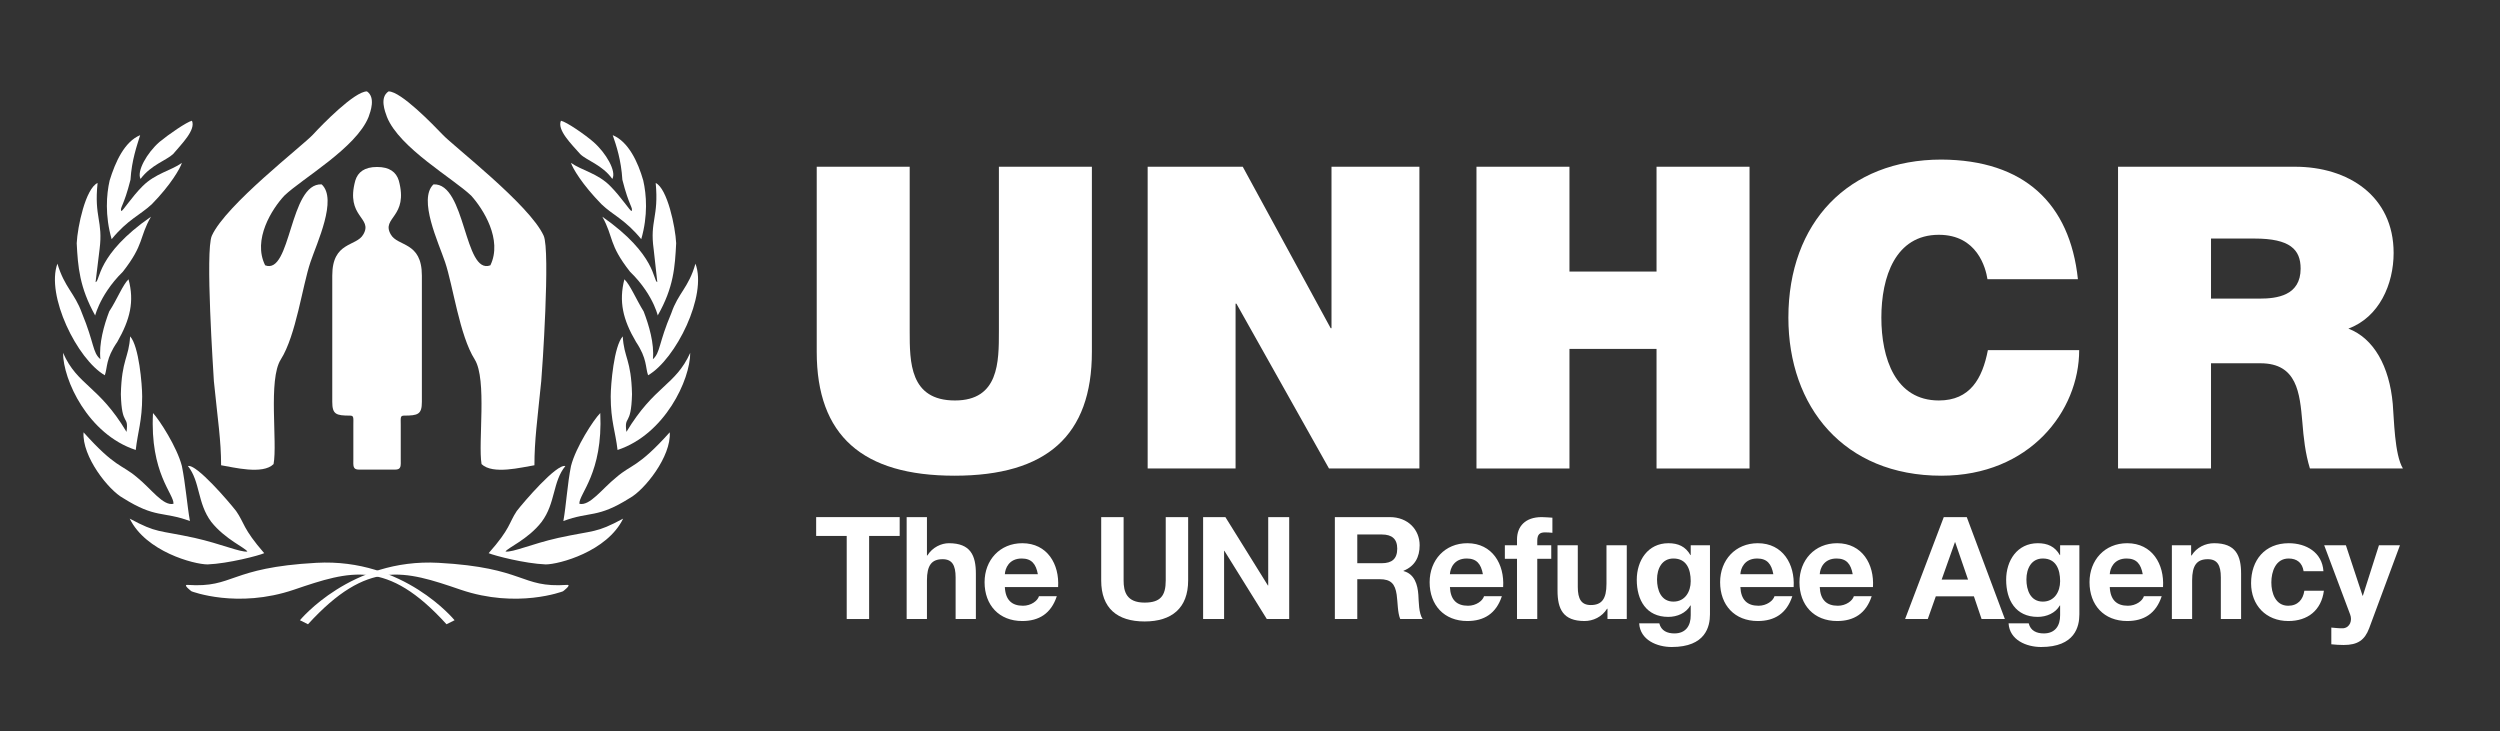 <svg width="171" height="50" viewBox="0 0 171 50" fill="none" xmlns="http://www.w3.org/2000/svg">
<rect x="0" y="0" width="171" height="50" fill="#333333" stroke="none"/>
<path fill-rule="evenodd" clip-rule="evenodd" d="M27.016 32.122C27.467 32.122 27.411 31.864 27.411 31.385V29.061C27.411 28.581 27.363 28.428 27.637 28.428C28.594 28.428 28.856 28.341 28.856 27.487V18.849C28.856 16.497 27.193 16.886 26.724 16.027C26.06 14.863 27.968 14.863 27.276 12.345C27.099 11.775 26.651 11.421 25.791 11.421C24.929 11.421 24.48 11.775 24.304 12.345C23.611 14.863 25.522 14.863 24.855 16.027C24.385 16.886 22.727 16.497 22.727 18.849V27.487C22.727 28.341 22.984 28.428 23.944 28.428C24.214 28.428 24.169 28.581 24.169 29.061V31.385C24.169 31.864 24.113 32.122 24.565 32.122H27.016Z" fill="white"/>
<path fill-rule="evenodd" clip-rule="evenodd" d="M19.453 13.379C18.605 14.284 17.261 16.393 18.137 18.148C19.919 18.834 19.784 12.502 22.002 12.611C23.1 13.627 21.675 16.613 21.235 17.929C20.685 19.548 20.249 22.945 19.206 24.589C18.332 25.961 18.989 30.264 18.712 31.744C17.975 32.483 15.972 31.962 15.123 31.824C15.123 30.127 14.902 28.785 14.629 26.07C14.603 25.523 14.025 17.134 14.491 16.121C15.451 14.009 20.685 9.981 21.401 9.213C22.03 8.527 24.248 6.251 25.1 6.251C25.701 6.664 25.347 7.624 25.209 8.005C24.361 10.117 20.685 12.201 19.453 13.379Z" fill="white"/>
<path fill-rule="evenodd" clip-rule="evenodd" d="M32.226 13.379C33.046 14.284 34.391 16.393 33.541 18.148C31.732 18.834 31.869 12.502 29.65 12.611C28.581 13.627 30.004 16.613 30.444 17.929C30.991 19.548 31.43 22.945 32.472 24.589C33.323 25.961 32.69 30.264 32.938 31.744C33.703 32.483 35.679 31.962 36.555 31.824C36.555 30.127 36.748 28.785 37.021 26.07C37.076 25.523 37.652 17.134 37.186 16.121C36.228 14.009 30.991 9.981 30.281 9.213C29.621 8.527 27.43 6.251 26.579 6.251C25.948 6.664 26.333 7.624 26.47 8.005C27.32 10.117 30.991 12.201 32.226 13.379Z" fill="white"/>
<path fill-rule="evenodd" clip-rule="evenodd" d="M11.84 10.538C11.371 10.976 10.329 11.278 9.613 12.239C9.34 11.718 10.053 10.456 10.903 9.713C11.537 9.189 12.772 8.341 13.129 8.258C13.405 8.891 12.416 9.851 11.84 10.538Z" fill="white"/>
<path fill-rule="evenodd" clip-rule="evenodd" d="M10.384 13.969C9.587 14.713 8.737 15.014 7.636 16.359C7.17 14.739 7.28 13.311 7.498 12.349C7.885 11.086 8.514 9.686 9.587 9.245C9.368 9.96 9.008 10.948 8.926 12.295C8.461 14.135 8.186 14.191 8.297 14.437C8.405 14.437 9.008 13.476 9.752 12.734C10.63 11.855 11.727 11.661 12.441 11.141C12.332 11.499 11.701 12.624 10.384 13.969Z" fill="white"/>
<path fill-rule="evenodd" clip-rule="evenodd" d="M6.509 21.578C5.44 19.655 5.329 18.254 5.247 16.634C5.303 15.507 5.851 12.899 6.675 12.515C6.428 14.875 7.061 15.097 6.811 17.046C6.811 17.155 6.537 19.188 6.537 19.297C6.868 19.243 6.564 17.43 10.328 14.822C9.504 16.249 9.887 16.689 8.405 18.584C6.675 20.287 6.428 21.963 6.509 21.578Z" fill="white"/>
<path fill-rule="evenodd" clip-rule="evenodd" d="M8.022 23.389C7.223 24.543 7.361 25.121 7.17 25.669C5.273 24.571 3.132 20.205 3.927 18.035C4.422 19.682 5.11 20.04 5.603 21.412C6.456 23.473 6.319 24.105 6.868 24.571C6.755 23.5 7.115 22.236 7.471 21.302C7.995 20.508 8.405 19.462 8.791 19.104C9.201 20.617 8.9 21.854 8.022 23.389Z" fill="white"/>
<path fill-rule="evenodd" clip-rule="evenodd" d="M9.725 27.125C9.725 28.801 9.42 29.541 9.285 30.778C6.015 29.707 4.312 25.972 4.312 24.132C5.304 26.385 6.756 26.357 8.654 29.541C8.817 28.334 8.323 29.241 8.267 26.96C8.323 24.571 8.817 24.489 8.9 23.007C9.504 23.665 9.725 26.303 9.725 27.125Z" fill="white"/>
<path fill-rule="evenodd" clip-rule="evenodd" d="M12.441 31.877C12.691 33.114 12.8 34.568 12.991 35.639C11.124 34.954 10.656 35.474 8.432 34.075C7.418 33.526 5.603 31.218 5.715 29.57C7.91 32.015 8.297 31.739 9.368 32.646C10.354 33.442 11.15 34.625 11.866 34.46C11.918 33.801 10.246 32.371 10.465 28.252C10.903 28.718 12.111 30.586 12.441 31.877Z" fill="white"/>
<path fill-rule="evenodd" clip-rule="evenodd" d="M16.15 34.954C16.727 35.777 16.591 36.134 18.072 37.837C17.714 38.002 15.602 38.55 14.2 38.606C13.269 38.606 9.972 37.728 8.873 35.474C10.766 36.491 10.796 36.244 13.322 36.794C15.134 37.206 16.425 37.781 16.919 37.728C16.811 37.481 15.409 36.904 14.448 35.694C13.485 34.404 13.706 32.949 12.854 31.877C13.431 31.712 15.681 34.349 16.15 34.954Z" fill="white"/>
<path fill-rule="evenodd" clip-rule="evenodd" d="M39.685 10.538C40.126 10.976 41.198 11.278 41.883 12.239C42.184 11.718 41.444 10.456 40.594 9.713C39.99 9.189 38.755 8.341 38.368 8.258C38.094 8.891 39.081 9.851 39.685 10.538Z" fill="white"/>
<path fill-rule="evenodd" clip-rule="evenodd" d="M41.142 13.969C41.91 14.713 42.762 15.014 43.861 16.359C44.329 14.739 44.218 13.311 43.999 12.349C43.642 11.086 42.983 9.686 41.91 9.245C42.159 9.96 42.488 10.948 42.57 12.295C43.036 14.135 43.312 14.191 43.203 14.437C43.093 14.437 42.488 13.476 41.748 12.734C40.894 11.855 39.796 11.661 39.056 11.141C39.164 11.499 39.824 12.624 41.142 13.969Z" fill="white"/>
<path fill-rule="evenodd" clip-rule="evenodd" d="M44.988 21.578C46.085 19.655 46.167 18.254 46.25 16.634C46.195 15.507 45.646 12.899 44.85 12.515C45.07 14.875 44.438 15.097 44.711 17.046C44.711 17.155 44.96 19.188 44.96 19.297C44.658 19.243 44.933 17.43 41.198 14.822C41.994 16.249 41.607 16.689 43.093 18.584C44.85 20.287 45.07 21.963 44.988 21.578Z" fill="white"/>
<path fill-rule="evenodd" clip-rule="evenodd" d="M43.505 23.389C44.274 24.543 44.136 25.121 44.33 25.669C46.223 24.571 48.392 20.205 47.569 18.035C47.102 19.682 46.388 20.04 45.922 21.412C45.042 23.473 45.179 24.105 44.658 24.571C44.767 23.5 44.383 22.236 44.026 21.302C43.531 20.508 43.093 19.462 42.707 19.104C42.323 20.617 42.597 21.854 43.505 23.389Z" fill="white"/>
<path fill-rule="evenodd" clip-rule="evenodd" d="M41.773 27.125C41.773 28.801 42.101 29.541 42.24 30.778C45.482 29.707 47.212 25.972 47.212 24.132C46.194 26.385 44.767 26.357 42.847 29.541C42.68 28.334 43.174 29.241 43.23 26.96C43.174 24.571 42.68 24.489 42.597 23.007C41.994 23.665 41.773 26.303 41.773 27.125Z" fill="white"/>
<path fill-rule="evenodd" clip-rule="evenodd" d="M39.056 31.877C38.807 33.114 38.727 34.568 38.534 35.639C40.373 34.954 40.838 35.474 43.064 34.075C44.081 33.526 45.922 31.218 45.81 29.57C43.614 32.015 43.202 31.739 42.159 32.646C41.17 33.442 40.347 34.625 39.63 34.46C39.577 33.801 41.253 32.371 41.059 28.252C40.594 28.718 39.384 30.586 39.056 31.877Z" fill="white"/>
<path fill-rule="evenodd" clip-rule="evenodd" d="M35.346 34.954C34.797 35.777 34.934 36.134 33.423 37.837C33.809 38.002 35.897 38.55 37.326 38.606C38.23 38.606 41.527 37.728 42.623 35.474C40.729 36.491 40.702 36.244 38.176 36.794C36.363 37.206 35.1 37.781 34.578 37.728C34.688 37.481 36.117 36.904 37.05 35.694C38.01 34.404 37.792 32.949 38.671 31.877C38.066 31.712 35.815 34.349 35.346 34.954Z" fill="white"/>
<path fill-rule="evenodd" clip-rule="evenodd" d="M21.067 42.699L20.516 42.424C20.516 42.424 24.007 38.167 29.993 38.497C35.98 38.826 35.568 40.227 38.782 40.007C39.138 39.98 38.506 40.446 38.506 40.446C38.506 40.446 35.377 41.654 31.505 40.335C27.658 39.018 25.157 38.221 21.067 42.699Z" fill="white"/>
<path fill-rule="evenodd" clip-rule="evenodd" d="M30.542 42.699L31.093 42.424C31.093 42.424 27.628 38.167 21.642 38.497C15.629 38.826 16.039 40.227 12.827 40.007C12.472 39.98 13.101 40.446 13.101 40.446C13.101 40.446 16.233 41.654 20.107 40.335C23.978 39.018 26.477 38.221 30.542 42.699Z" fill="white"/>
<path fill-rule="evenodd" clip-rule="evenodd" d="M57.915 36.658H55.825V35.37H61.538V36.658H59.448V42.341H57.915V36.658Z" fill="white"/>
<path fill-rule="evenodd" clip-rule="evenodd" d="M62.015 35.37H63.403V37.996H63.431C63.783 37.429 64.388 37.156 64.905 37.156C66.38 37.156 66.75 37.986 66.75 39.237V42.341H65.364V39.489C65.364 38.66 65.121 38.249 64.477 38.249C63.724 38.249 63.403 38.669 63.403 39.696V42.341H62.015V35.37Z" fill="white"/>
<path fill-rule="evenodd" clip-rule="evenodd" d="M68.732 40.154C68.772 41.032 69.201 41.433 69.972 41.433C70.53 41.433 70.978 41.091 71.065 40.779H72.286C71.896 41.969 71.065 42.478 69.924 42.478C68.333 42.478 67.345 41.385 67.345 39.822C67.345 38.309 68.391 37.156 69.924 37.156C71.643 37.156 72.473 38.601 72.375 40.154H68.732ZM70.989 39.275C70.861 38.573 70.558 38.202 69.885 38.202C69.007 38.202 68.752 38.885 68.732 39.275H70.989Z" fill="white"/>
<path fill-rule="evenodd" clip-rule="evenodd" d="M81.269 39.705C81.269 41.589 80.155 42.508 78.291 42.508C76.416 42.508 75.322 41.598 75.322 39.705V35.37H76.855V39.705C76.855 40.466 77.051 41.218 78.291 41.218C79.384 41.218 79.736 40.739 79.736 39.705V35.37H81.269V39.705Z" fill="white"/>
<path fill-rule="evenodd" clip-rule="evenodd" d="M82.293 35.37H83.817L86.725 40.047H86.746V35.37H88.181V42.341H86.649L83.747 37.674H83.728V42.341H82.293V35.37Z" fill="white"/>
<path fill-rule="evenodd" clip-rule="evenodd" d="M92.838 36.559H94.517C95.199 36.559 95.571 36.854 95.571 37.527C95.571 38.232 95.199 38.523 94.517 38.523H92.838V36.559ZM91.304 42.341H92.838V39.617H94.371C95.142 39.617 95.424 39.939 95.532 40.672C95.611 41.228 95.591 41.902 95.776 42.341H97.309C97.036 41.95 97.046 41.13 97.016 40.691C96.968 39.988 96.753 39.256 96 39.061V39.041C96.772 38.728 97.104 38.113 97.104 37.294C97.104 36.24 96.314 35.37 95.063 35.37H91.304V42.341Z" fill="white"/>
<path fill-rule="evenodd" clip-rule="evenodd" d="M99.174 39.275C99.194 38.885 99.447 38.202 100.326 38.202C100.999 38.202 101.303 38.573 101.43 39.275H99.174ZM102.815 40.154C102.914 38.601 102.083 37.156 100.365 37.156C98.832 37.156 97.787 38.309 97.787 39.822C97.787 41.385 98.773 42.478 100.365 42.478C101.508 42.478 102.337 41.969 102.728 40.779H101.508C101.419 41.091 100.97 41.433 100.413 41.433C99.643 41.433 99.213 41.032 99.174 40.154H102.815Z" fill="white"/>
<path fill-rule="evenodd" clip-rule="evenodd" d="M103.763 38.221H102.932V37.294H103.763V36.902C103.763 36.015 104.319 35.37 105.452 35.37C105.696 35.37 105.95 35.399 106.184 35.41V36.443C106.019 36.425 105.853 36.415 105.675 36.415C105.306 36.415 105.149 36.57 105.149 36.992V37.294H106.106V38.221H105.149V42.341H103.763V38.221Z" fill="white"/>
<path fill-rule="evenodd" clip-rule="evenodd" d="M111.271 42.341H109.952V41.638H109.923C109.571 42.203 108.966 42.478 108.38 42.478C106.906 42.478 106.535 41.647 106.535 40.398V37.294H107.921V40.144C107.921 40.975 108.165 41.385 108.811 41.385C109.562 41.385 109.883 40.964 109.883 39.939V37.294H111.271V42.341Z" fill="white"/>
<path fill-rule="evenodd" clip-rule="evenodd" d="M114.462 41.15C113.613 41.15 113.341 40.358 113.341 39.636C113.341 38.885 113.682 38.202 114.462 38.202C115.362 38.202 115.645 38.934 115.645 39.753C115.645 40.476 115.254 41.15 114.462 41.15ZM116.962 37.294H115.645V37.968H115.624C115.294 37.381 114.786 37.156 114.121 37.156C112.706 37.156 111.955 38.348 111.955 39.656C111.955 41.043 112.598 42.195 114.112 42.195C114.716 42.195 115.322 41.94 115.624 41.413H115.645V42.077C115.654 42.8 115.302 43.326 114.532 43.326C114.043 43.326 113.623 43.151 113.496 42.635H112.119C112.187 43.785 113.35 44.255 114.346 44.255C116.67 44.255 116.962 42.849 116.962 42.019V37.294Z" fill="white"/>
<path fill-rule="evenodd" clip-rule="evenodd" d="M119.042 39.275C119.06 38.885 119.315 38.202 120.194 38.202C120.868 38.202 121.169 38.573 121.296 39.275H119.042ZM122.685 40.154C122.781 38.601 121.952 37.156 120.233 37.156C118.701 37.156 117.656 38.309 117.656 39.822C117.656 41.385 118.642 42.478 120.233 42.478C121.375 42.478 122.206 41.969 122.595 40.779H121.375C121.287 41.091 120.839 41.433 120.282 41.433C119.511 41.433 119.081 41.032 119.042 40.154H122.685Z" fill="white"/>
<path fill-rule="evenodd" clip-rule="evenodd" d="M124.471 39.275C124.49 38.885 124.743 38.202 125.623 38.202C126.296 38.202 126.599 38.573 126.725 39.275H124.471ZM128.111 40.154C128.209 38.601 127.38 37.156 125.661 37.156C124.128 37.156 123.083 38.309 123.083 39.822C123.083 41.385 124.07 42.478 125.661 42.478C126.804 42.478 127.634 41.969 128.024 40.779H126.804C126.715 41.091 126.266 41.433 125.71 41.433C124.938 41.433 124.51 41.032 124.471 40.154H128.111Z" fill="white"/>
<path fill-rule="evenodd" clip-rule="evenodd" d="M133.716 37.088H133.735L134.615 39.645H132.809L133.716 37.088ZM130.309 42.341H131.86L132.409 40.789H135.015L135.54 42.341H137.133L134.527 35.37H132.954L130.309 42.341Z" fill="white"/>
<path fill-rule="evenodd" clip-rule="evenodd" d="M139.73 41.15C138.88 41.15 138.607 40.358 138.607 39.636C138.607 38.885 138.948 38.202 139.73 38.202C140.627 38.202 140.912 38.934 140.912 39.753C140.912 40.476 140.521 41.15 139.73 41.15ZM142.229 37.294H140.912V37.968H140.892C140.56 37.381 140.052 37.156 139.389 37.156C137.972 37.156 137.221 38.348 137.221 39.656C137.221 41.043 137.866 42.195 139.378 42.195C139.983 42.195 140.59 41.94 140.892 41.413H140.912V42.077C140.92 42.8 140.57 43.326 139.799 43.326C139.311 43.326 138.889 43.151 138.764 42.635H137.386C137.455 43.785 138.617 44.255 139.613 44.255C141.936 44.255 142.229 42.849 142.229 42.019V37.294Z" fill="white"/>
<path fill-rule="evenodd" clip-rule="evenodd" d="M144.308 39.275C144.327 38.885 144.581 38.202 145.461 38.202C146.134 38.202 146.437 38.573 146.563 39.275H144.308ZM147.951 40.154C148.049 38.601 147.218 37.156 145.5 37.156C143.966 37.156 142.923 38.309 142.923 39.822C142.923 41.385 143.908 42.478 145.5 42.478C146.643 42.478 147.472 41.969 147.861 40.779H146.643C146.554 41.091 146.104 41.433 145.548 41.433C144.778 41.433 144.348 41.032 144.308 40.154H147.951Z" fill="white"/>
<path fill-rule="evenodd" clip-rule="evenodd" d="M148.556 37.294H149.873V37.996H149.903C150.254 37.429 150.86 37.156 151.445 37.156C152.919 37.156 153.291 37.986 153.291 39.237V42.341H151.905V39.489C151.905 38.66 151.66 38.249 151.016 38.249C150.264 38.249 149.942 38.669 149.942 39.696V42.341H148.556V37.294Z" fill="white"/>
<path fill-rule="evenodd" clip-rule="evenodd" d="M157.566 39.071C157.48 38.503 157.118 38.202 156.543 38.202C155.654 38.202 155.36 39.1 155.36 39.841C155.36 40.565 155.644 41.433 156.513 41.433C157.157 41.433 157.528 41.024 157.617 40.408H158.954C158.779 41.745 157.85 42.478 156.523 42.478C154.999 42.478 153.974 41.404 153.974 39.889C153.974 38.319 154.912 37.156 156.551 37.156C157.744 37.156 158.837 37.781 158.923 39.071H157.566Z" fill="white"/>
<path fill-rule="evenodd" clip-rule="evenodd" d="M162.05 42.975C161.745 43.785 161.267 44.117 160.31 44.117C160.027 44.117 159.745 44.099 159.462 44.069V42.926C159.726 42.945 159.997 42.985 160.272 42.975C160.749 42.926 160.906 42.428 160.749 42.028L158.974 37.294H160.458L161.6 40.75H161.619L162.721 37.294H164.158L162.05 42.975Z" fill="white"/>
<path fill-rule="evenodd" clip-rule="evenodd" d="M74.685 24.068C74.685 29.791 71.592 32.538 65.289 32.538C58.985 32.538 55.864 29.791 55.864 24.068V11.405H62.223V22.651C62.223 24.761 62.223 27.392 65.318 27.392C68.325 27.392 68.325 24.761 68.325 22.651V11.405H74.685V24.068Z" fill="white"/>
<path fill-rule="evenodd" clip-rule="evenodd" d="M78.5 11.405H85.004L91.018 22.448H91.075V11.405H97.087V32.045H90.903L84.571 20.771H84.513V32.045H78.5V11.405Z" fill="white"/>
<path fill-rule="evenodd" clip-rule="evenodd" d="M100.991 11.405H107.351V18.575H113.307V11.405H119.668V32.045H113.307V23.865H107.351V32.045H100.991V11.405Z" fill="white"/>
<path fill-rule="evenodd" clip-rule="evenodd" d="M135.942 19.095C135.826 18.342 135.249 16.06 132.618 16.06C129.639 16.06 128.685 18.949 128.685 21.725C128.685 24.501 129.639 27.392 132.618 27.392C134.757 27.392 135.596 25.889 135.971 23.951H142.216C142.216 28.115 138.833 32.538 132.79 32.538C126.114 32.538 122.325 27.824 122.325 21.725C122.325 15.221 126.431 10.915 132.79 10.915C138.456 10.942 141.58 13.92 142.129 19.095H135.942Z" fill="white"/>
<path fill-rule="evenodd" clip-rule="evenodd" d="M151.233 16.317H154.213C156.64 16.317 157.363 17.069 157.363 18.372C157.363 20.221 155.744 20.425 154.56 20.425H151.233V16.317ZM144.874 32.045H151.233V24.848H154.618C157.133 24.848 157.304 26.9 157.48 28.868C157.565 29.937 157.679 31.006 157.999 32.045H164.36C163.78 31.092 163.754 28.635 163.665 27.624C163.434 25.049 162.365 23.142 160.629 22.477C162.74 21.695 163.724 19.442 163.724 17.302C163.724 13.398 160.6 11.405 156.988 11.405H144.874V32.045Z" fill="white"/>
</svg>
